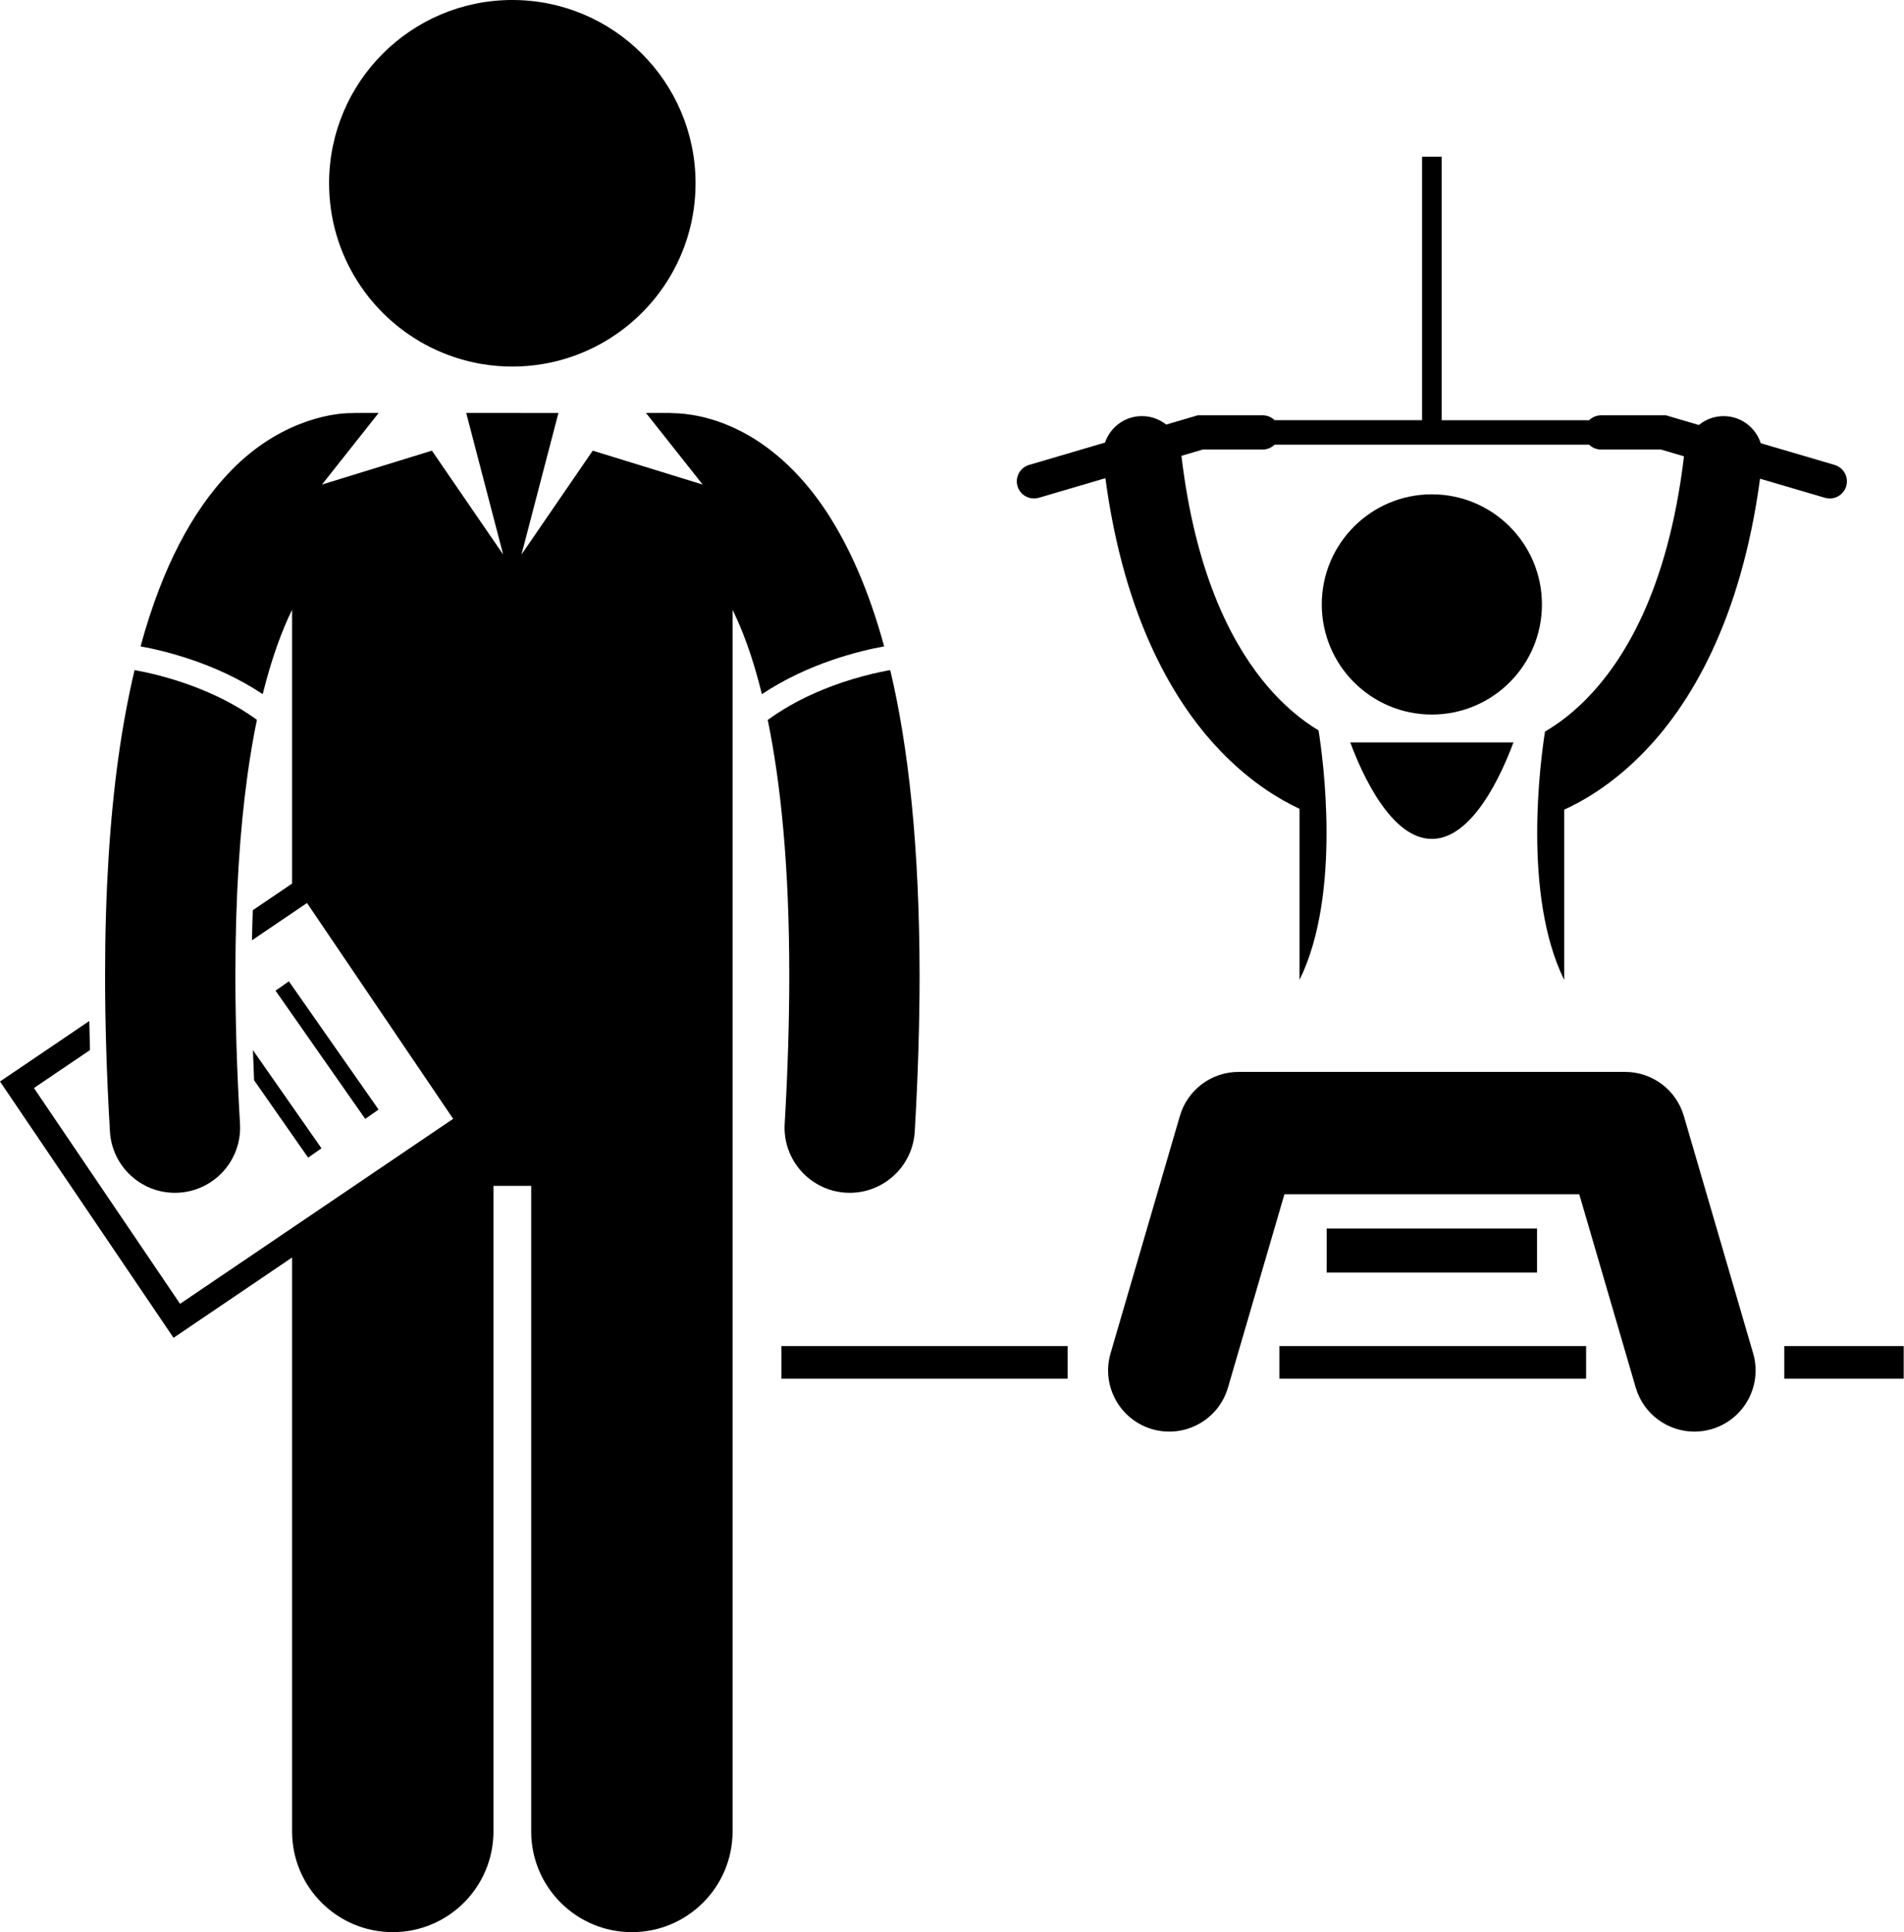<?xml version="1.0" encoding="UTF-8"?><svg xmlns="http://www.w3.org/2000/svg" xmlns:xlink="http://www.w3.org/1999/xlink" height="237.2" preserveAspectRatio="xMidYMid meet" version="1.0" viewBox="0.0 0.0 233.8 237.2" width="233.8" zoomAndPan="magnify"><g id="change1_1"><path d="M95.957 165.238H131.097V169.238H95.957z" fill="inherit"/><path d="M157.097 165.238H194.764V169.238H157.097z" fill="inherit"/><path d="M219.097 165.238H233.764V169.238H219.097z" fill="inherit"/><path d="M108.953,82.324c-1.045,0.197-2.527,0.524-4.237,1.039c-3.138,0.938-7.033,2.523-10.441,5.018 c1.568,7.626,2.649,17.847,2.643,31.356c0.002,5.514-0.176,11.571-0.564,18.224c-0.258,4.409,3.109,8.193,7.52,8.451 c0.158,0.009,0.317,0.014,0.473,0.014c4.207,0,7.732-3.281,7.98-7.535c0.402-6.93,0.592-13.297,0.592-19.153 c-0.021-15.904-1.37-28.061-3.603-37.478C109.194,82.281,109.089,82.298,108.953,82.324z" fill="inherit"/><path d="M21.31,164.225l8.555-5.794l6-4.064v70.454c0,6.83,5.537,12.363,12.363,12.363c6.828,0,12.365-5.533,12.365-12.363v-79.247 h4.635v79.247c0,6.83,5.537,12.363,12.363,12.363c6.828,0,12.365-5.533,12.365-12.363v-98V107.88V74.859 c0.593,1.216,1.191,2.611,1.781,4.238c0.638,1.77,1.251,3.811,1.82,6.118c5.731-3.822,12.071-5.332,15.013-5.869 c-1.912-6.999-4.346-12.352-7.087-16.541c-3.286-4.985-7.129-8.185-10.68-9.956c-3.4-1.715-6.39-2.107-8.195-2.132 c-0.127-0.007-0.252-0.02-0.381-0.02h-2.901l6.958,8.786l-13.499-4.162l-8.75,12.75l4.536-17.374H57.249l4.536,17.374l-8.75-12.75 l-13.499,4.162l6.958-8.786h-2.9c-0.096,0-0.188,0.011-0.281,0.015c-2.968-0.047-9.602,1.259-15.415,7.558 c-4.213,4.521-7.941,11.175-10.637,21.078c2.946,0.539,9.275,2.05,14.998,5.866c1.098-4.424,2.357-7.807,3.606-10.365v33.03v0.59 l-4.827,3.269c-0.042,1.208-0.072,2.439-0.095,3.688l6.756-4.576l17.945,26.494l-33.533,22.711L4.168,133.563l6.88-4.659 c-0.037-1.206-0.063-2.389-0.084-3.567L0,132.762L21.31,164.225z" fill="inherit"/><path d="M39.156 119.306H41.156V138.518H39.156z" fill="inherit" transform="rotate(-34.979 40.153 128.904)"/><path d="M31.059,128.912c0.039,1.218,0.087,2.451,0.142,3.696l6.635,9.501l1.641-1.144L31.059,128.912z" fill="inherit"/><path d="M21.474,146.426c0.157,0,0.317-0.004,0.477-0.014c4.411-0.26,7.778-4.045,7.519-8.455 c-0.391-6.649-0.566-12.709-0.566-18.221c0-9.813,0.561-17.895,1.475-24.508c0.343-2.499,0.737-4.778,1.167-6.862 c-5.266-3.857-11.715-5.49-14.678-6.041c-0.13-0.024-0.23-0.041-0.346-0.062c-0.772,3.261-1.445,6.827-1.992,10.77 c0,0.003,0,0.005-0.001,0.008h-0.002c-1.029,7.475-1.624,16.274-1.624,26.695c0,5.854,0.188,12.223,0.595,19.157 C13.746,143.145,17.27,146.426,21.474,146.426z" fill="inherit"/><path d="M175.823,102.982c5.019,0,8.588-7.994,10.018-11.843h-20.035C167.235,94.988,170.805,102.982,175.823,102.982z" fill="inherit"/><circle cx="175.823" cy="74.199" fill="inherit" r="13.517"/><path d="M181.529,131.584h-11.413h-12.306h-5.719c-3.334,0-6.273,2.202-7.207,5.402l-8.512,29.139 c-1.164,3.98,1.121,8.15,5.102,9.314c3.982,1.162,8.152-1.123,9.314-5.103l6.932-23.733h12.396h11.413h12.395l6.934,23.733 c0.957,3.279,3.953,5.406,7.205,5.406c0.696,0,1.404-0.098,2.107-0.303c3.982-1.164,6.267-5.333,5.104-9.314l-8.512-29.139 c-0.936-3.2-3.874-5.402-7.208-5.402h-5.718H181.529z" fill="inherit"/><path d="M126.961,61.193c0.195,0,0.395-0.027,0.593-0.086l8.182-2.406c2.324,17.349,8.541,27.926,14.659,34.025 c3.437,3.439,6.75,5.431,9.181,6.564v20.997c5.21-10.585,2.849-27.416,2.332-30.629c-1.921-1.15-4.401-3.057-6.909-6.189 c-4.047-5.074-8.257-13.457-9.926-27.514l2.616-0.77h7.351c0.572,0,1.09-0.23,1.469-0.6l19.314-0.001h19.315 c0.379,0.371,0.896,0.601,1.47,0.601h7.35l2.827,0.832c-1.99,16.577-7.475,25.242-12.114,29.917 c-1.83,1.831-3.553,3.053-4.953,3.867c-0.558,3.529-2.786,20.048,2.355,30.489V99.393c2.448-1.114,5.861-3.125,9.398-6.666 c6.111-6.093,12.323-16.651,14.651-33.963l7.972,2.344c0.197,0.059,0.396,0.086,0.593,0.086c0.909,0,1.747-0.594,2.017-1.51 c0.328-1.114-0.311-2.283-1.424-2.611l-9.071-2.667c-0.564-1.739-2.095-3.081-4.03-3.295c-1.338-0.149-2.606,0.27-3.572,1.06 l-4.045-1.189h-7.953c-0.573,0-1.091,0.23-1.47,0.601h-18.113V19.238h-2.403V51.58h-18.112c-0.379-0.371-0.896-0.601-1.47-0.601 h-7.954l-3.881,1.141c-0.958-0.76-2.205-1.157-3.517-1.011c-1.908,0.212-3.416,1.52-4.001,3.222l-9.321,2.741 c-1.113,0.328-1.75,1.496-1.422,2.611C125.213,60.6,126.051,61.193,126.961,61.193z" fill="inherit"/><path d="M162.906 150.809H188.74V156.215H162.906z" fill="inherit"/><path d="M59.251,44.699C60.442,44.894,61.663,45,62.91,45c1.247,0,2.468-0.106,3.659-0.301c1.941-0.317,3.799-0.885,5.539-1.666 c0.281-0.126,0.561-0.257,0.836-0.395C80.333,38.95,85.41,31.32,85.41,22.5C85.41,10.073,75.338,0,62.91,0 c-12.426,0-22.5,10.073-22.5,22.5c0,8.82,5.078,16.45,12.467,20.139c0.275,0.137,0.555,0.269,0.837,0.395 C55.454,43.814,57.31,44.382,59.251,44.699z" fill="inherit"/></g></svg>